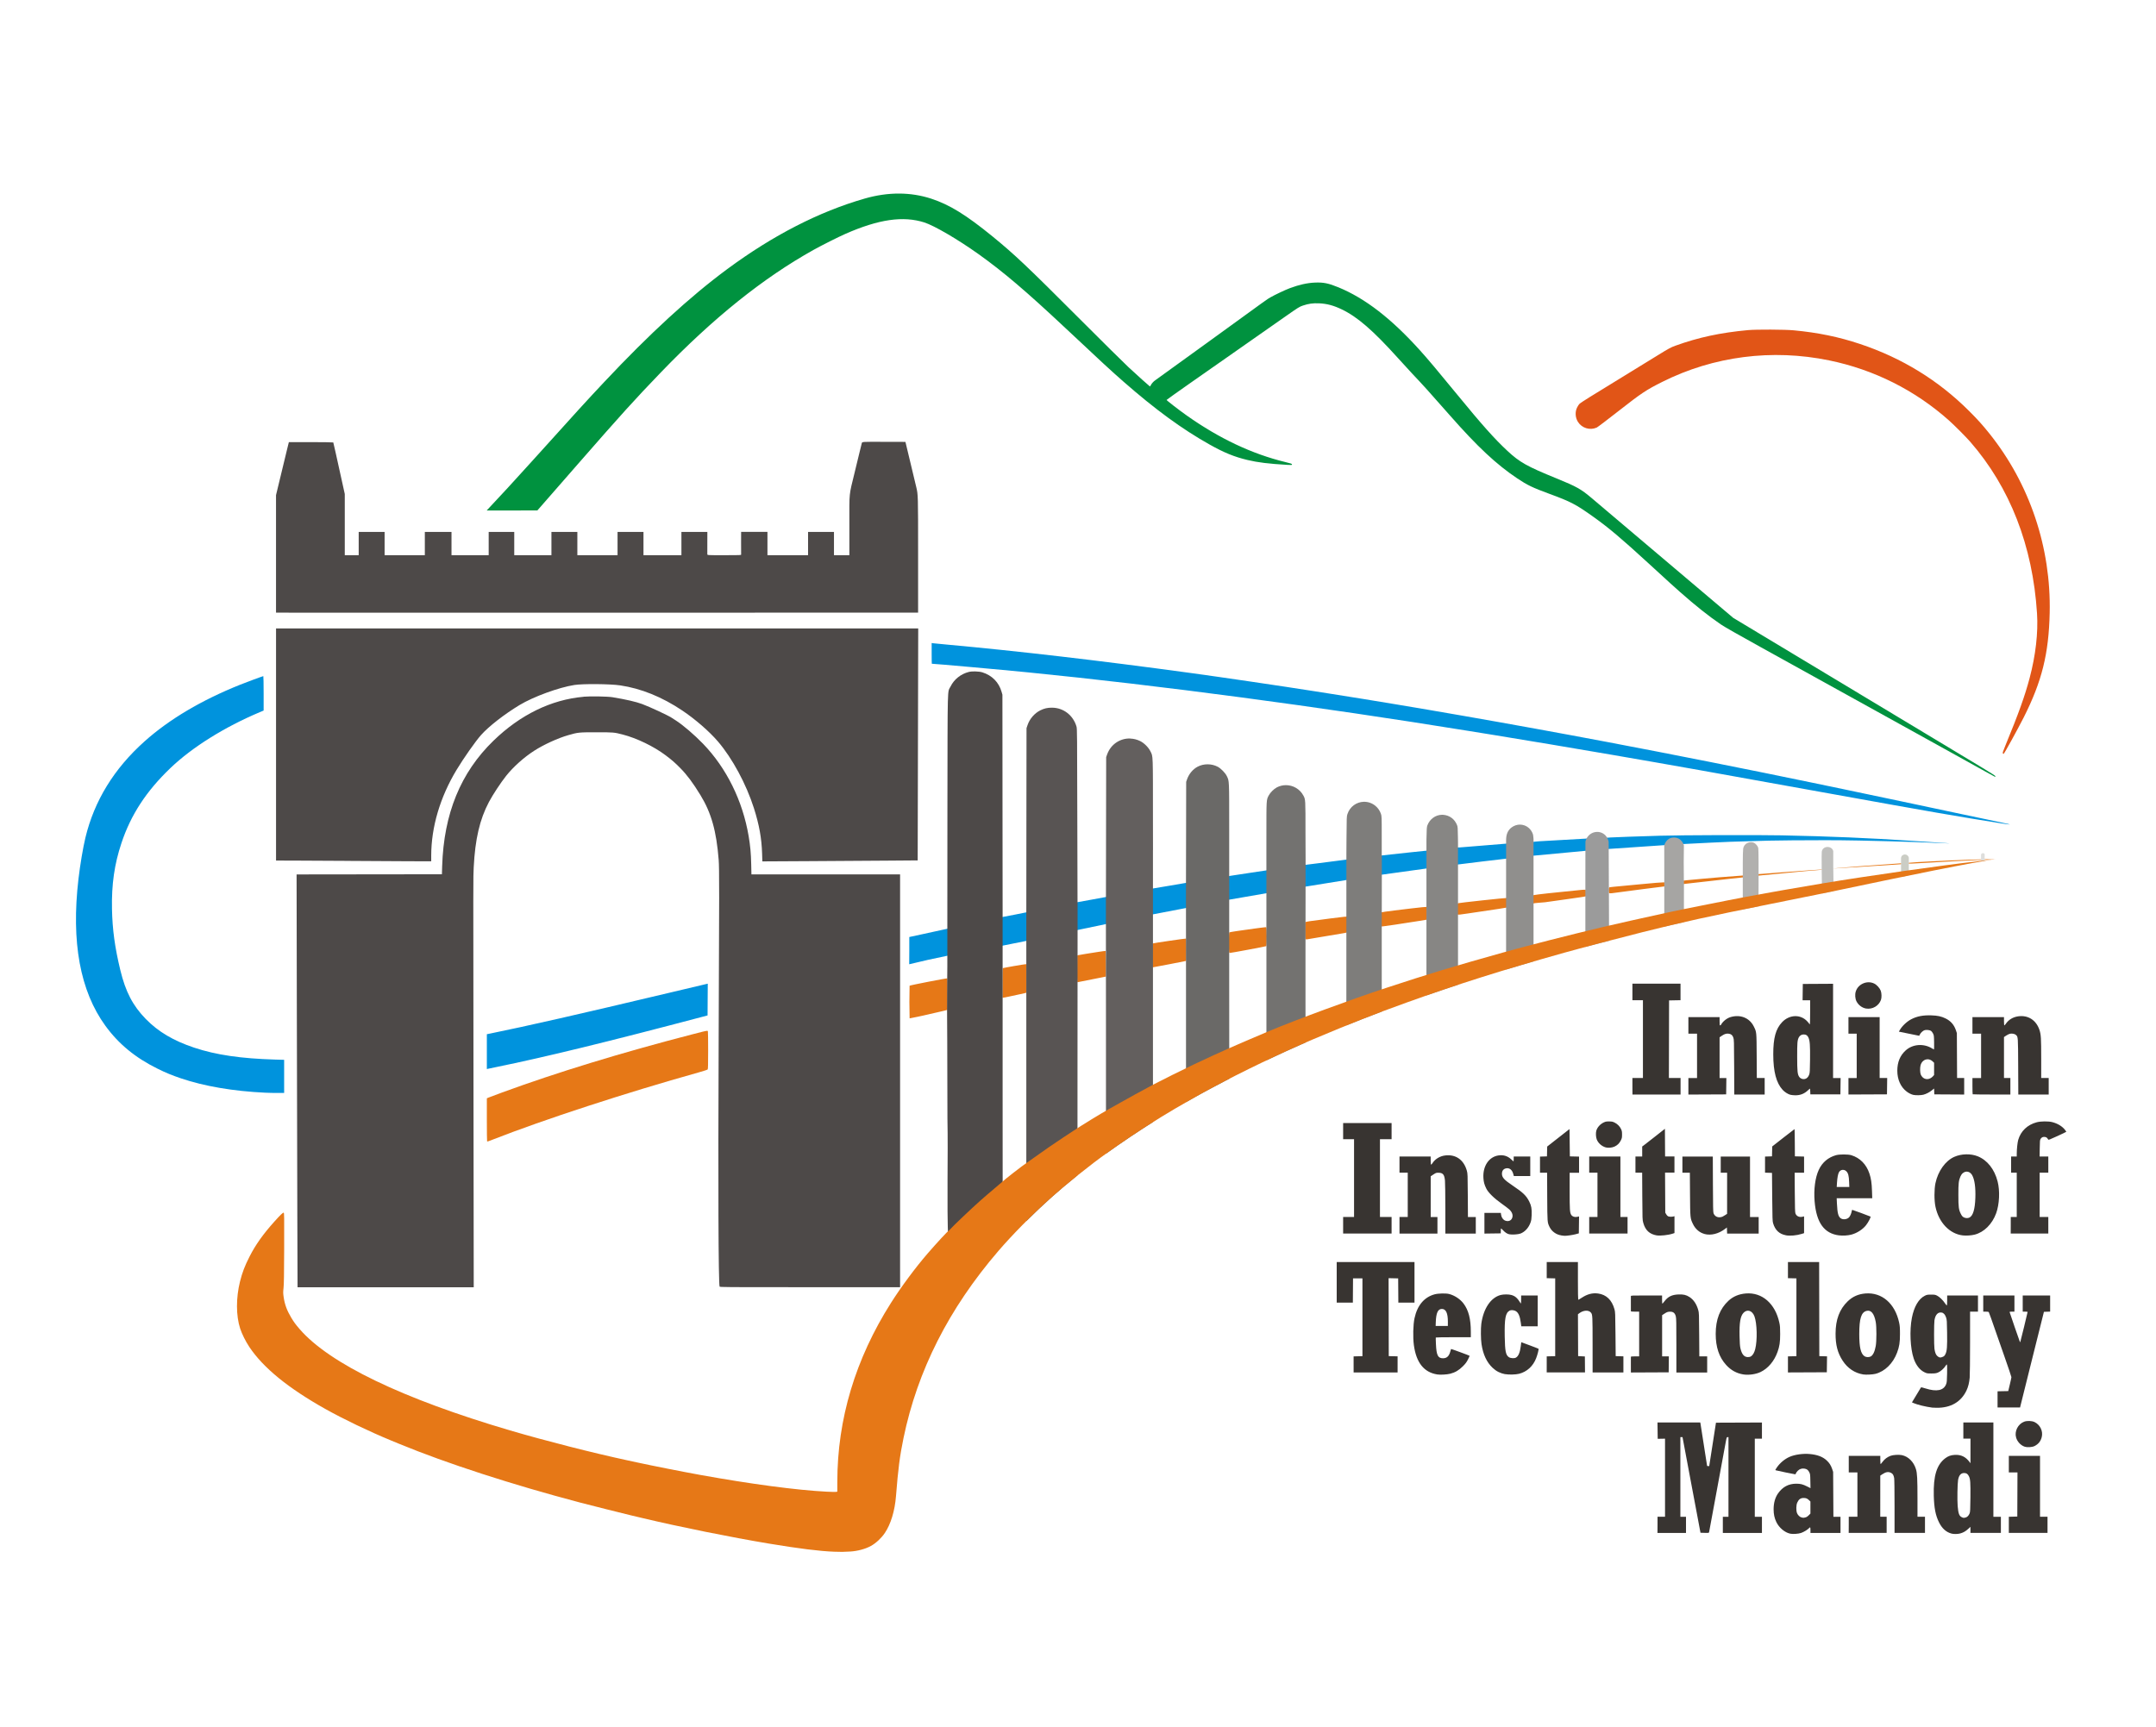 <svg xmlns="http://www.w3.org/2000/svg" xmlns:svg="http://www.w3.org/2000/svg" width="353.313" height="283.035" viewBox="0 0 97.147 77.843" version="1.1" id="svg1" xml:space="preserve"><defs id="defs1"/><g id="layer1" transform="translate(-56.202,-109.51)" style="display:inline"><path style="display:inline;fill:#383431;fill-opacity:1" d="m 136.874,178.648 c -0.245,-0.051 -0.501,-0.267 -0.625,-0.525 -0.085,-0.177 -0.122,-0.352 -0.122,-0.576 0,-0.282 0.068,-0.526 0.2,-0.714 0.206,-0.294 0.475,-0.437 0.821,-0.437 0.191,0 0.293,0.025 0.483,0.121 l 0.158,0.079 -0.006,-0.316 c -0.005,-0.297 -0.008,-0.321 -0.048,-0.4 -0.051,-0.1 -0.106,-0.144 -0.206,-0.162 -0.121,-0.022 -0.228,0.01 -0.313,0.095 -0.04,0.04 -0.078,0.093 -0.084,0.117 -0.006,0.024 -0.02,0.043 -0.03,0.043 -0.033,0 -0.847,-0.169 -0.879,-0.182 -0.027,-0.011 -0.021,-0.026 0.053,-0.131 0.145,-0.206 0.352,-0.378 0.572,-0.475 0.234,-0.103 0.606,-0.155 0.911,-0.127 0.338,0.032 0.574,0.12 0.753,0.282 0.125,0.113 0.197,0.224 0.254,0.392 l 0.044,0.131 0.006,1.012 0.006,1.012 h 0.16 0.16 v 0.364 0.364 h -0.677 -0.677 v -0.127 c 0,-0.07 -0.006,-0.127 -0.014,-0.127 -0.008,0 -0.032,0.019 -0.054,0.042 -0.065,0.07 -0.238,0.173 -0.356,0.213 -0.124,0.042 -0.368,0.058 -0.489,0.033 z m 0.744,-0.754 c 0.024,-0.013 0.072,-0.052 0.106,-0.087 l 0.062,-0.064 v -0.272 -0.272 l -0.064,-0.062 c -0.077,-0.075 -0.133,-0.098 -0.243,-0.098 -0.138,0 -0.221,0.061 -0.288,0.212 -0.05,0.112 -0.054,0.351 -0.009,0.469 0.034,0.088 0.123,0.177 0.194,0.193 0.025,0.006 0.054,0.013 0.063,0.016 0.027,0.01 0.131,-0.01 0.178,-0.035 z m 6.519,0.748 c -0.236,-0.064 -0.422,-0.233 -0.556,-0.505 -0.156,-0.315 -0.22,-0.645 -0.235,-1.201 -0.023,-0.895 0.131,-1.396 0.52,-1.689 0.129,-0.097 0.25,-0.14 0.423,-0.15 0.285,-0.017 0.495,0.085 0.673,0.326 l 0.037,0.051 5.4e-4,-0.555 5.3e-4,-0.555 h -0.161 -0.161 v -0.364 -0.364 h 0.677 0.677 v 2.125 2.125 h 0.169 0.169 v 0.364 0.364 h -0.686 -0.686 v -0.137 -0.137 l -0.103,0.095 c -0.116,0.107 -0.224,0.168 -0.366,0.205 -0.115,0.03 -0.289,0.031 -0.395,0.002 z m 0.644,-0.722 c 0.076,-0.021 0.142,-0.089 0.18,-0.187 0.026,-0.067 0.03,-0.156 0.036,-0.716 0.006,-0.684 -0.004,-0.829 -0.069,-0.959 -0.052,-0.105 -0.113,-0.145 -0.217,-0.144 -0.145,0.002 -0.233,0.104 -0.27,0.312 -0.029,0.162 -0.041,0.918 -0.019,1.177 0.03,0.35 0.07,0.453 0.197,0.509 0.062,0.028 0.085,0.029 0.162,0.007 z m -13.886,0.33 v -0.364 h 0.169 0.169 v -1.76 -1.76 l -0.165,0.003 -0.165,0.003 -0.005,-0.368 -0.005,-0.368 h 0.964 0.964 l 0.01,0.047 c 0.01,0.048 0.298,1.894 0.298,1.909 0,0.005 0.021,0.009 0.048,0.009 h 0.048 l 0.152,-0.978 0.152,-0.978 1.036,-0.004 1.036,-0.004 v 0.364 0.364 h -0.161 -0.161 v 1.761 1.761 h 0.161 0.161 v 0.364 0.364 h -0.881 -0.881 v -0.364 -0.364 h 0.127 0.127 v -1.795 -1.795 h -0.041 c -0.038,0 -0.043,0.011 -0.076,0.191 -0.019,0.105 -0.066,0.354 -0.103,0.555 -0.037,0.2 -0.197,1.069 -0.356,1.93 -0.159,0.861 -0.293,1.584 -0.297,1.605 -0.009,0.038 -0.013,0.038 -0.198,0.034 l -0.19,-0.005 -0.368,-1.956 c -0.202,-1.076 -0.385,-2.045 -0.405,-2.155 l -0.037,-0.199 h -0.049 -0.048 v 1.795 1.795 h 0.127 0.127 v 0.364 0.364 h -0.643 -0.643 z m 8.619,0 v -0.364 h 0.195 0.195 v -0.999 -0.999 h -0.195 -0.195 v -0.373 -0.373 h 0.711 0.711 v 0.188 c 0,0.106 0.007,0.185 0.015,0.182 0.008,-0.003 0.05,-0.053 0.093,-0.111 0.085,-0.115 0.206,-0.206 0.35,-0.261 0.116,-0.044 0.375,-0.061 0.51,-0.033 0.296,0.062 0.537,0.301 0.638,0.634 0.056,0.183 0.069,0.433 0.069,1.319 l 1.4e-4,0.826 h 0.169 0.169 v 0.364 0.364 h -0.686 -0.686 v -1.191 c 0,-0.714 -0.007,-1.227 -0.017,-1.28 -0.026,-0.139 -0.062,-0.198 -0.143,-0.237 -0.125,-0.061 -0.236,-0.041 -0.403,0.072 l -0.08,0.054 -4.4e-4,0.927 -4.4e-4,0.927 h 0.144 0.144 v 0.364 0.364 h -0.855 -0.855 z m 7.214,5.5e-4 v -0.364 l 0.191,-0.005 0.191,-0.005 0.004,-0.995 0.004,-0.995 h -0.195 -0.195 v -0.373 -0.373 h 0.703 0.703 v 1.372 1.372 h 0.169 0.169 v 0.364 0.364 h -0.872 -0.872 z m 0.709,-3.525 c -0.174,-0.06 -0.328,-0.225 -0.381,-0.41 -0.082,-0.282 0.084,-0.61 0.362,-0.715 0.133,-0.05 0.347,-0.042 0.47,0.017 0.253,0.122 0.391,0.412 0.323,0.678 -0.048,0.187 -0.148,0.312 -0.321,0.401 -0.11,0.057 -0.331,0.07 -0.453,0.028 z m -4.172,-1.762 c -0.271,-0.033 -0.664,-0.129 -0.833,-0.203 l -0.07,-0.031 0.194,-0.322 c 0.107,-0.177 0.201,-0.332 0.208,-0.345 0.011,-0.019 0.048,-0.013 0.206,0.038 0.505,0.161 0.821,0.096 0.932,-0.191 0.032,-0.083 0.037,-0.138 0.044,-0.48 0.005,-0.245 0.002,-0.393 -0.009,-0.403 -0.011,-0.011 -0.032,0.008 -0.061,0.058 -0.066,0.112 -0.231,0.257 -0.345,0.302 -0.082,0.032 -0.131,0.039 -0.293,0.04 -0.185,7.3e-4 -0.2,-0.002 -0.311,-0.054 -0.213,-0.101 -0.386,-0.323 -0.487,-0.623 -0.155,-0.463 -0.191,-1.261 -0.082,-1.828 0.098,-0.506 0.305,-0.861 0.584,-0.999 0.093,-0.046 0.117,-0.05 0.279,-0.051 0.16,-5.2e-4 0.187,0.004 0.271,0.045 0.111,0.055 0.264,0.202 0.36,0.347 0.038,0.058 0.076,0.101 0.083,0.096 0.008,-0.005 0.014,-0.107 0.014,-0.228 v -0.219 h 0.694 0.694 v 0.364 0.364 h -0.178 -0.178 l -1.4e-4,1.393 c -8e-5,0.766 -0.008,1.477 -0.017,1.58 -0.02,0.231 -0.067,0.418 -0.145,0.582 -0.245,0.516 -0.712,0.786 -1.345,0.778 -0.088,-0.001 -0.184,-0.005 -0.212,-0.008 z m 0.493,-2.29 c 0.056,-0.025 0.079,-0.051 0.115,-0.124 0.068,-0.14 0.082,-0.327 0.073,-0.97 -0.007,-0.513 -0.011,-0.568 -0.044,-0.672 -0.042,-0.131 -0.111,-0.21 -0.197,-0.226 -0.17,-0.032 -0.289,0.094 -0.329,0.348 -0.023,0.143 -0.023,1.144 -4e-5,1.287 0.026,0.167 0.062,0.26 0.122,0.317 0.087,0.082 0.147,0.091 0.26,0.04 z m 2.462,1.921 v -0.364 l 0.241,-0.005 0.241,-0.005 0.071,-0.296 c 0.039,-0.163 0.072,-0.312 0.072,-0.331 6.7e-4,-0.019 -0.141,-0.438 -0.314,-0.931 -0.173,-0.493 -0.348,-0.992 -0.388,-1.109 -0.161,-0.468 -0.297,-0.85 -0.314,-0.881 -0.015,-0.028 -0.036,-0.033 -0.136,-0.033 h -0.118 v -0.364 -0.364 h 0.703 0.703 v 0.364 0.364 h -0.11 c -0.06,0 -0.11,0.006 -0.11,0.013 -1.9e-4,0.015 0.459,1.348 0.468,1.357 0.003,0.004 0.01,0.003 0.015,-0.001 0.008,-0.008 0.33,-1.328 0.33,-1.355 0,-0.008 -0.05,-0.014 -0.11,-0.014 h -0.11 v -0.364 -0.364 h 0.618 0.618 v 0.363 0.363 l -0.14,0.005 -0.14,0.005 -0.527,2.108 c -0.29,1.16 -0.532,2.129 -0.537,2.155 l -0.01,0.047 h -0.508 -0.508 z m -25.259,-1.125 c -0.594,-0.095 -0.942,-0.533 -1.048,-1.322 -0.047,-0.35 -0.034,-0.922 0.029,-1.211 0.125,-0.58 0.437,-0.951 0.907,-1.078 0.162,-0.044 0.504,-0.052 0.649,-0.016 0.246,0.062 0.501,0.229 0.652,0.429 0.228,0.301 0.33,0.696 0.33,1.275 v 0.246 h -0.786 c -0.433,0 -0.789,0.006 -0.793,0.013 -0.004,0.007 -7.1e-4,0.142 0.007,0.301 0.023,0.503 0.089,0.635 0.32,0.635 0.171,1.2e-4 0.274,-0.098 0.329,-0.312 0.014,-0.055 0.029,-0.103 0.033,-0.107 0.007,-0.007 0.819,0.291 0.835,0.307 0.004,0.004 -0.029,0.079 -0.073,0.166 -0.066,0.128 -0.11,0.187 -0.234,0.311 -0.175,0.175 -0.343,0.274 -0.563,0.331 -0.147,0.038 -0.453,0.056 -0.592,0.033 z m 0.485,-2.384 c -5e-4,-0.381 -0.089,-0.568 -0.271,-0.568 -0.18,0 -0.261,0.181 -0.275,0.61 l -0.005,0.157 0.275,-1e-5 0.275,-1e-5 z m 2.586,2.375 c -0.226,-0.043 -0.401,-0.131 -0.566,-0.285 -0.268,-0.25 -0.435,-0.605 -0.504,-1.072 -0.033,-0.218 -0.037,-0.711 -0.009,-0.918 0.095,-0.687 0.427,-1.181 0.872,-1.297 0.13,-0.034 0.366,-0.034 0.484,2.7e-4 0.175,0.051 0.263,0.129 0.417,0.373 0.016,0.026 0.02,-0.004 0.021,-0.159 l 0.001,-0.191 h 0.373 0.373 v 0.694 0.694 h -0.37 -0.37 l -0.021,-0.159 c -0.04,-0.308 -0.115,-0.471 -0.243,-0.534 -0.081,-0.039 -0.197,-0.047 -0.255,-0.017 -0.193,0.099 -0.241,0.35 -0.227,1.172 0.012,0.661 0.045,0.829 0.184,0.928 0.072,0.051 0.239,0.064 0.315,0.025 0.116,-0.06 0.188,-0.228 0.226,-0.53 l 0.021,-0.168 0.382,0.142 c 0.21,0.078 0.388,0.147 0.395,0.154 0.018,0.016 -0.044,0.265 -0.106,0.423 -0.14,0.363 -0.413,0.613 -0.77,0.705 -0.149,0.038 -0.463,0.046 -0.624,0.016 z m 10.721,0.008 c -0.299,-0.05 -0.55,-0.189 -0.762,-0.422 -0.321,-0.351 -0.475,-0.809 -0.474,-1.405 0.001,-0.649 0.189,-1.135 0.577,-1.494 0.209,-0.193 0.471,-0.303 0.784,-0.328 0.732,-0.058 1.322,0.457 1.507,1.316 0.032,0.147 0.037,0.227 0.037,0.513 0,0.37 -0.027,0.552 -0.119,0.808 -0.148,0.414 -0.425,0.741 -0.761,0.903 -0.218,0.105 -0.545,0.15 -0.789,0.109 z m 0.36,-0.817 c 0.079,-0.053 0.145,-0.167 0.184,-0.32 0.102,-0.4 0.084,-1.163 -0.034,-1.481 -0.098,-0.261 -0.325,-0.334 -0.492,-0.159 -0.142,0.149 -0.192,0.44 -0.179,1.049 0.006,0.299 0.017,0.45 0.037,0.542 0.062,0.279 0.169,0.406 0.339,0.406 0.064,0 0.104,-0.011 0.145,-0.038 z m 5.053,0.819 c -0.383,-0.061 -0.707,-0.279 -0.931,-0.626 -0.224,-0.346 -0.317,-0.703 -0.316,-1.213 0.001,-0.634 0.178,-1.103 0.55,-1.46 0.223,-0.214 0.482,-0.327 0.801,-0.352 0.74,-0.057 1.33,0.454 1.514,1.313 0.032,0.15 0.038,0.229 0.038,0.516 0,0.382 -0.029,0.568 -0.131,0.84 -0.183,0.487 -0.55,0.846 -0.975,0.955 -0.126,0.032 -0.427,0.047 -0.552,0.027 z m 0.331,-0.806 c 0.107,-0.055 0.185,-0.214 0.232,-0.471 0.041,-0.221 0.041,-0.872 3.1e-4,-1.09 -0.071,-0.384 -0.213,-0.552 -0.418,-0.497 -0.236,0.064 -0.324,0.346 -0.324,1.042 1.6e-4,0.604 0.067,0.888 0.237,1.002 0.068,0.046 0.197,0.052 0.272,0.013 z m -23.3,0.356 v -0.364 l 0.199,-0.005 0.199,-0.005 v -1.753 -1.753 h -0.212 -0.212 l -0.004,0.546 -0.004,0.546 h -0.364 -0.364 v -0.914 -0.914 h 1.753 1.753 v 0.914 0.914 h -0.364 -0.364 l -0.004,-0.546 -0.004,-0.546 -0.216,-0.005 -0.216,-0.005 0.004,1.757 0.004,1.757 0.199,0.005 0.199,0.005 v 0.364 0.364 h -0.991 -0.991 z m 8.704,2e-5 v -0.364 l 0.191,-0.005 0.191,-0.005 v -1.753 -1.753 l -0.191,-0.005 -0.191,-0.005 v -0.364 -0.364 h 0.703 0.703 v 0.846 c 0,0.465 0.006,0.849 0.013,0.854 0.007,0.004 0.074,-0.032 0.148,-0.082 0.26,-0.172 0.491,-0.233 0.747,-0.199 0.371,0.05 0.622,0.291 0.739,0.709 0.035,0.128 0.037,0.172 0.046,1.123 l 0.009,0.991 0.174,0.005 0.174,0.005 v 0.363 0.363 h -0.694 -0.694 l -6.1e-4,-1.251 c -6.4e-4,-1.303 -0.003,-1.355 -0.072,-1.443 -0.102,-0.13 -0.341,-0.118 -0.532,0.028 l -0.056,0.043 0.004,0.943 0.004,0.943 0.152,0.008 0.152,0.008 0.003,0.36 0.003,0.36 h -0.863 -0.863 z m 3.793,0.321 c -2.3e-4,-0.023 -4.2e-4,-0.18 -4.2e-4,-0.347 0,-0.168 1.9e-4,-0.312 4.2e-4,-0.322 2.5e-4,-0.01 0.074,-0.017 0.187,-0.017 h 0.186 v -1.008 -1.008 h -0.186 c -0.102,0 -0.186,-0.006 -0.187,-0.013 -6.6e-4,-0.032 -0.001,-0.659 -4.4e-4,-0.686 6.7e-4,-0.028 0.046,-0.03 0.703,-0.03 h 0.703 v 0.188 c 0,0.103 0.007,0.185 0.015,0.182 0.008,-0.003 0.052,-0.055 0.098,-0.114 0.156,-0.204 0.33,-0.289 0.621,-0.302 0.222,-0.01 0.354,0.02 0.499,0.114 0.189,0.122 0.321,0.318 0.397,0.588 0.036,0.128 0.037,0.166 0.043,1.111 l 0.006,0.978 h 0.177 0.177 v 0.364 0.364 h -0.694 -0.694 v -1.216 c 0,-1.043 -0.004,-1.23 -0.026,-1.316 -0.042,-0.163 -0.129,-0.222 -0.303,-0.208 -0.068,0.006 -0.113,0.024 -0.201,0.082 l -0.113,0.074 v 0.928 0.928 h 0.152 0.152 l -0.004,0.36 -0.004,0.36 -0.851,0.004 -0.851,0.004 z m 7.079,-0.321 v -0.364 l 0.191,-0.005 0.191,-0.005 v -1.753 -1.753 l -0.191,-0.005 -0.191,-0.005 v -0.364 -0.364 h 0.703 0.703 l 0.004,2.121 0.004,2.121 0.174,0.005 0.174,0.005 -0.005,0.359 -0.005,0.359 -0.876,0.004 -0.876,0.004 z m -10.219,-5.819 c -0.224,-0.032 -0.428,-0.179 -0.524,-0.377 -0.102,-0.211 -0.101,-0.193 -0.107,-1.369 l -0.005,-1.079 h -0.16 -0.16 v -0.363 -0.363 l 0.157,-0.005 0.157,-0.005 0.005,-0.222 0.005,-0.222 0.503,-0.394 0.503,-0.394 0.008,0.616 0.008,0.616 0.207,0.005 0.207,0.005 v 0.364 0.364 h -0.212 -0.212 v 0.816 c 0,0.86 0.009,0.988 0.074,1.085 0.052,0.077 0.151,0.11 0.264,0.087 l 0.086,-0.018 -0.005,0.381 -0.005,0.381 -0.142,0.039 c -0.138,0.037 -0.409,0.076 -0.505,0.072 -0.026,-0.001 -0.093,-0.009 -0.149,-0.017 z m 4.306,0.002 c -0.33,-0.059 -0.515,-0.233 -0.609,-0.571 -0.036,-0.128 -0.037,-0.165 -0.043,-1.195 l -0.006,-1.063 h -0.151 -0.151 v -0.364 -0.364 h 0.152 0.152 v -0.226 -0.226 l 0.072,-0.052 c 0.04,-0.029 0.27,-0.208 0.512,-0.399 l 0.44,-0.347 0.004,0.624 0.004,0.624 h 0.211 0.211 v 0.364 0.364 h -0.212 -0.212 l 0.005,0.902 0.005,0.902 0.04,0.07 c 0.022,0.039 0.059,0.081 0.083,0.093 0.047,0.025 0.173,0.03 0.245,0.01 l 0.047,-0.013 v 0.38 0.38 l -0.081,0.027 c -0.198,0.066 -0.566,0.105 -0.719,0.078 z m 5.82,-0.007 c -0.299,-0.056 -0.483,-0.23 -0.577,-0.544 -0.027,-0.09 -0.031,-0.212 -0.04,-1.184 l -0.009,-1.084 -0.157,-0.005 -0.157,-0.005 v -0.363 -0.363 l 0.157,-0.005 0.157,-0.005 0.005,-0.223 0.005,-0.223 0.499,-0.391 c 0.275,-0.215 0.503,-0.391 0.507,-0.391 0.004,0 0.01,0.276 0.012,0.614 l 0.004,0.614 0.207,0.005 0.207,0.005 v 0.364 0.364 h -0.213 -0.212 l 0.006,0.885 c 0.005,0.701 0.011,0.898 0.029,0.949 0.046,0.126 0.169,0.185 0.316,0.152 l 0.074,-0.017 v 0.378 0.378 l -0.109,0.034 c -0.232,0.072 -0.527,0.098 -0.714,0.062 z m 2.4,0.006 c -0.674,-0.084 -1.025,-0.57 -1.105,-1.532 -0.045,-0.542 0.025,-1.073 0.187,-1.422 0.157,-0.338 0.424,-0.564 0.78,-0.663 0.156,-0.043 0.543,-0.043 0.685,7.9e-4 0.394,0.121 0.679,0.41 0.819,0.831 0.074,0.224 0.103,0.418 0.115,0.783 l 0.011,0.326 h -0.801 -0.801 l 0.011,0.239 c 0.021,0.443 0.061,0.594 0.178,0.671 0.103,0.068 0.284,0.044 0.369,-0.049 0.048,-0.052 0.102,-0.175 0.117,-0.265 0.006,-0.039 0.019,-0.071 0.029,-0.071 0.018,0 0.782,0.282 0.82,0.303 0.028,0.015 -0.097,0.257 -0.202,0.39 -0.152,0.193 -0.415,0.36 -0.668,0.425 -0.154,0.04 -0.38,0.053 -0.545,0.032 z m 0.45,-2.416 c -0.011,-0.27 -0.04,-0.384 -0.119,-0.468 -0.102,-0.108 -0.266,-0.091 -0.338,0.034 -0.043,0.074 -0.076,0.252 -0.09,0.476 l -0.012,0.191 h 0.284 0.284 z m 5.127,2.417 c -0.597,-0.067 -1.086,-0.58 -1.236,-1.296 -0.059,-0.282 -0.059,-0.777 -5.5e-4,-1.056 0.115,-0.546 0.448,-1.013 0.851,-1.191 0.318,-0.141 0.742,-0.151 1.054,-0.025 0.433,0.175 0.754,0.58 0.897,1.134 0.11,0.426 0.082,1.03 -0.066,1.437 -0.178,0.488 -0.547,0.855 -0.969,0.961 -0.152,0.038 -0.372,0.053 -0.53,0.036 z m 0.296,-0.805 c 0.161,-0.083 0.248,-0.37 0.266,-0.881 0.017,-0.475 -0.033,-0.834 -0.143,-1.028 -0.134,-0.237 -0.415,-0.208 -0.528,0.054 -0.081,0.188 -0.095,0.313 -0.094,0.838 7.8e-4,0.552 0.015,0.661 0.113,0.855 0.042,0.083 0.072,0.119 0.123,0.148 0.079,0.045 0.191,0.051 0.262,0.013 z m -20.742,0.753 c -0.094,-0.02 -0.184,-0.079 -0.29,-0.191 -0.091,-0.096 -0.087,-0.099 -0.09,0.065 l -0.002,0.085 -0.368,0.005 -0.368,0.005 v -0.466 -0.466 h 0.37 0.37 l 0.011,0.082 c 0.016,0.122 0.091,0.229 0.186,0.265 0.131,0.05 0.253,0.01 0.305,-0.099 0.061,-0.129 0.017,-0.275 -0.121,-0.404 -0.044,-0.041 -0.198,-0.158 -0.342,-0.26 -0.347,-0.245 -0.608,-0.502 -0.697,-0.686 -0.085,-0.174 -0.115,-0.287 -0.127,-0.466 -0.036,-0.539 0.246,-0.962 0.683,-1.024 0.225,-0.032 0.42,0.031 0.578,0.186 0.047,0.046 0.09,0.084 0.095,0.084 0.005,0 0.009,-0.05 0.009,-0.11 v -0.11 h 0.373 0.373 v 0.44 0.44 h -0.37 -0.37 l -0.028,-0.1 c -0.048,-0.173 -0.158,-0.267 -0.296,-0.251 -0.137,0.015 -0.214,0.107 -0.212,0.253 0.002,0.163 0.102,0.272 0.479,0.525 0.477,0.321 0.617,0.456 0.753,0.726 0.093,0.185 0.117,0.322 0.107,0.606 -0.006,0.172 -0.016,0.237 -0.05,0.334 -0.085,0.238 -0.253,0.423 -0.454,0.5 -0.106,0.04 -0.383,0.058 -0.507,0.032 z m 8.804,-0.013 c -0.226,-0.059 -0.415,-0.221 -0.525,-0.452 -0.123,-0.258 -0.123,-0.257 -0.131,-1.342 l -0.007,-0.969 h -0.168 -0.168 v -0.364 -0.364 h 0.685 0.685 l 0.005,1.249 c 0.004,1.011 0.009,1.26 0.028,1.308 0.052,0.133 0.171,0.2 0.313,0.177 0.081,-0.013 0.108,-0.026 0.218,-0.099 l 0.08,-0.053 4.4e-4,-0.927 4.3e-4,-0.927 h -0.144 -0.144 v -0.364 -0.364 h 0.66 0.66 v 1.363 1.363 h 0.195 0.195 v 0.373 0.373 h -0.711 -0.711 l -0.005,-0.137 -0.005,-0.137 -0.08,0.061 c -0.291,0.223 -0.636,0.309 -0.927,0.233 z m -16.29,-0.393 v -0.373 h 0.246 0.246 v -1.753 -1.753 h -0.246 -0.246 v -0.364 -0.364 h 1.092 1.092 v 0.364 0.364 h -0.262 -0.262 v 1.753 1.753 h 0.262 0.262 v 0.373 0.373 h -1.092 -1.092 z m 2.54,0 v -0.373 h 0.186 0.186 v -0.999 -0.999 h -0.186 -0.186 v -0.364 -0.364 h 0.703 0.703 v 0.177 c 0,0.097 0.007,0.181 0.016,0.187 0.009,0.006 0.036,-0.022 0.061,-0.06 0.121,-0.191 0.336,-0.323 0.575,-0.352 0.48,-0.059 0.84,0.195 0.978,0.688 0.036,0.128 0.037,0.165 0.043,1.11 l 0.006,0.978 h 0.177 0.177 v 0.373 0.373 h -0.686 -0.686 l -4.3e-4,-1.113 c -2.4e-4,-0.612 -0.008,-1.188 -0.017,-1.278 -0.027,-0.274 -0.093,-0.352 -0.301,-0.352 -0.093,0 -0.112,0.007 -0.222,0.08 l -0.12,0.08 v 0.919 0.919 h 0.152 0.152 v 0.373 0.373 h -0.855 -0.855 z m 8.551,0 v -0.373 h 0.186 0.186 v -0.999 -0.999 h -0.186 -0.186 v -0.364 -0.364 h 0.703 0.703 v 1.363 1.363 h 0.161 0.161 v 0.373 0.373 h -0.864 -0.864 z m 18.999,0 v -0.373 h 0.135 0.135 v -0.999 -0.999 h -0.127 -0.127 v -0.364 -0.364 h 0.127 0.127 l 2.7e-4,-0.123 c 4.6e-4,-0.209 0.032,-0.507 0.065,-0.623 0.116,-0.401 0.414,-0.686 0.835,-0.798 0.185,-0.049 0.522,-0.052 0.7,-0.007 0.24,0.062 0.445,0.185 0.571,0.344 0.035,0.044 0.064,0.085 0.064,0.09 1e-4,0.006 -0.18,0.093 -0.401,0.194 -0.371,0.17 -0.402,0.182 -0.419,0.153 -0.043,-0.072 -0.072,-0.097 -0.13,-0.11 -0.088,-0.02 -0.168,0.012 -0.209,0.083 -0.032,0.054 -0.035,0.093 -0.04,0.428 l -0.006,0.368 h 0.196 0.196 v 0.364 0.364 h -0.195 -0.195 v 0.999 0.999 h 0.195 0.195 v 0.373 0.373 h -0.847 -0.847 z m -18.255,-3.51 c -0.183,-0.052 -0.342,-0.195 -0.406,-0.364 -0.039,-0.103 -0.047,-0.291 -0.018,-0.39 0.045,-0.153 0.176,-0.297 0.338,-0.373 0.08,-0.037 0.118,-0.044 0.239,-0.043 0.122,7.6e-4 0.159,0.008 0.244,0.049 0.127,0.061 0.237,0.17 0.294,0.293 0.038,0.082 0.045,0.119 0.045,0.249 0,0.139 -0.005,0.163 -0.056,0.266 -0.064,0.13 -0.155,0.218 -0.287,0.278 -0.11,0.05 -0.287,0.066 -0.395,0.035 z m 8.308,-2.376 c -0.111,-0.034 -0.244,-0.121 -0.334,-0.218 -0.286,-0.309 -0.422,-0.822 -0.423,-1.601 -0.001,-0.736 0.112,-1.149 0.398,-1.45 0.331,-0.348 0.832,-0.364 1.135,-0.037 0.052,0.056 0.095,0.109 0.095,0.118 0,0.009 0.008,0.016 0.017,0.016 0.011,0 0.017,-0.192 0.017,-0.542 v -0.542 h -0.17 -0.17 l 0.005,-0.368 0.005,-0.368 0.682,-0.004 0.682,-0.004 v 2.125 2.125 h 0.17 0.17 l -0.005,0.368 -0.005,0.368 h -0.677 -0.677 l -0.005,-0.131 c -0.003,-0.072 -0.009,-0.131 -0.013,-0.131 -0.005,0 -0.037,0.028 -0.071,0.061 -0.172,0.168 -0.355,0.243 -0.588,0.242 -0.086,-4.6e-4 -0.189,-0.012 -0.236,-0.026 z m 0.715,-0.724 c 0.069,-0.036 0.115,-0.094 0.149,-0.188 0.027,-0.074 0.031,-0.158 0.037,-0.669 0.007,-0.65 -0.008,-0.854 -0.072,-0.994 -0.047,-0.102 -0.107,-0.141 -0.218,-0.141 -0.093,0 -0.178,0.053 -0.219,0.137 -0.063,0.128 -0.072,0.241 -0.071,0.87 5.8e-4,0.659 0.015,0.797 0.094,0.908 0.065,0.091 0.203,0.126 0.3,0.075 z m 4.846,0.734 c -0.1,-0.024 -0.207,-0.076 -0.304,-0.15 -0.27,-0.203 -0.423,-0.544 -0.423,-0.94 0,-0.386 0.124,-0.688 0.378,-0.917 0.319,-0.289 0.819,-0.323 1.199,-0.083 0.036,0.023 0.07,0.041 0.076,0.041 0.006,0 0.008,-0.143 0.005,-0.318 -0.005,-0.299 -0.008,-0.322 -0.048,-0.401 -0.023,-0.046 -0.063,-0.099 -0.088,-0.117 -0.051,-0.037 -0.184,-0.055 -0.276,-0.038 -0.073,0.014 -0.184,0.109 -0.228,0.196 l -0.031,0.061 -0.458,-0.093 -0.458,-0.093 0.036,-0.064 c 0.105,-0.186 0.319,-0.39 0.521,-0.495 0.258,-0.135 0.536,-0.188 0.911,-0.175 0.285,0.01 0.446,0.045 0.639,0.14 0.231,0.114 0.379,0.283 0.462,0.528 l 0.044,0.131 0.005,1.012 0.005,1.012 h 0.16 0.16 v 0.373 0.373 l -0.673,-0.004 -0.673,-0.004 -0.005,-0.132 -0.005,-0.132 -0.096,0.078 c -0.115,0.094 -0.258,0.168 -0.389,0.202 -0.103,0.027 -0.347,0.031 -0.446,0.008 z m 0.756,-0.746 c 0.04,-0.019 0.096,-0.061 0.124,-0.094 l 0.051,-0.059 v -0.275 -0.275 l -0.055,-0.053 c -0.199,-0.193 -0.478,-0.11 -0.555,0.165 -0.03,0.109 -0.026,0.333 0.008,0.415 0.077,0.185 0.256,0.259 0.427,0.176 z m -13.422,0.357 v -0.373 h 0.237 0.237 v -1.753 -1.753 h -0.237 -0.237 v -0.373 -0.373 h 1.084 1.084 v 0.372 0.372 l -0.258,0.005 -0.258,0.005 -0.004,1.748 -0.004,1.748 h 0.263 0.263 v 0.373 0.373 h -1.084 -1.084 z m 2.523,1.6e-4 v -0.373 h 0.195 0.195 v -0.999 -0.999 h -0.195 -0.195 v -0.373 -0.373 h 0.703 0.703 v 0.186 c 0,0.152 0.005,0.186 0.025,0.186 0.014,0 0.034,-0.017 0.045,-0.038 0.074,-0.139 0.254,-0.284 0.413,-0.333 0.448,-0.138 0.868,0.029 1.061,0.423 0.125,0.255 0.121,0.217 0.128,1.325 l 0.006,0.995 h 0.177 0.177 v 0.373 0.373 h -0.685 -0.685 l -0.005,-1.24 c -0.005,-1.19 -0.007,-1.244 -0.039,-1.332 -0.038,-0.105 -0.092,-0.152 -0.193,-0.17 -0.106,-0.019 -0.197,0.005 -0.316,0.086 l -0.109,0.074 v 0.919 0.919 h 0.153 0.153 l -0.005,0.368 -0.005,0.368 -0.851,0.004 -0.851,0.004 z m 7.214,0 v -0.373 h 0.186 0.186 v -0.999 -0.999 h -0.186 -0.186 v -0.373 -0.373 h 0.703 0.703 v 1.372 1.372 h 0.17 0.17 l -0.005,0.368 -0.005,0.368 -0.868,0.004 -0.868,0.004 z m 5.599,0.361 c -0.006,-0.006 -0.011,-0.174 -0.011,-0.373 v -0.361 h 0.195 0.195 v -0.999 -0.999 h -0.195 -0.195 v -0.373 -0.373 h 0.711 0.711 v 0.186 c 0,0.107 0.007,0.186 0.016,0.186 0.009,0 0.038,-0.033 0.066,-0.072 0.128,-0.186 0.322,-0.303 0.558,-0.337 0.445,-0.063 0.811,0.171 0.958,0.612 0.069,0.207 0.079,0.371 0.079,1.299 l 5e-5,0.868 h 0.169 0.169 v 0.373 0.373 h -0.685 -0.685 l -0.005,-1.257 c -0.006,-1.357 -0.005,-1.338 -0.097,-1.426 -0.053,-0.051 -0.167,-0.075 -0.267,-0.058 -0.039,0.007 -0.117,0.044 -0.174,0.082 l -0.102,0.069 v 0.922 0.922 h 0.144 0.144 v 0.373 0.373 h -0.844 c -0.464,0 -0.849,-0.005 -0.855,-0.011 z m -4.808,-3.867 c -0.177,-0.03 -0.343,-0.155 -0.429,-0.324 -0.06,-0.117 -0.075,-0.305 -0.034,-0.439 0.102,-0.341 0.512,-0.52 0.834,-0.362 0.116,0.057 0.248,0.202 0.293,0.322 0.042,0.113 0.047,0.308 0.01,0.412 -0.096,0.272 -0.386,0.44 -0.674,0.391 z" id="path123"/><path id="path122" style="display:inline;fill:#4d4948;fill-opacity:1" d="m 96.024,129.428 c -0.976,-0.004 -0.976,-0.005 -0.993,0.059 -0.009,0.035 -0.062,0.25 -0.118,0.479 -0.055,0.228 -0.144,0.594 -0.197,0.813 -0.272,1.122 -0.245,0.853 -0.245,2.39 v 1.369 h -0.347 -0.347 v -0.525 -0.525 h -0.584 -0.584 v 0.525 0.525 H 91.694 90.779 v -0.525 -0.525 h -0.593 -0.593 l -0.002,0.496 c -0.001,0.272 -1.5e-4,0.508 0.002,0.525 0.003,0.028 -0.044,0.03 -0.76,0.03 -0.763,0 -0.763,9e-5 -0.764,-0.046 -2.7e-4,-0.026 -1.5e-5,-0.262 5.17e-4,-0.525 l 10e-4,-0.479 h -0.584 -0.585 v 0.525 0.525 h -0.855 -0.855 v -0.525 -0.525 H 84.607 84.023 v 0.525 0.525 h -0.906 -0.906 v -0.525 -0.525 H 81.627 81.043 v 0.525 0.525 h -0.838 -0.838 v -0.525 -0.525 h -0.576 -0.576 v 0.525 0.525 h -0.838 -0.838 v -0.525 -0.525 h -0.601 -0.601 v 0.525 0.525 H 74.431 73.524 v -0.525 -0.525 h -0.584 -0.584 v 0.525 0.525 H 72.043 71.729 v -1.379 -1.38 l -0.162,-0.733 c -0.089,-0.403 -0.204,-0.923 -0.255,-1.155 -0.051,-0.232 -0.096,-0.428 -0.101,-0.436 -0.005,-0.007 -0.458,-0.015 -1.006,-0.015 h -0.996 l -0.078,0.317 c -0.042,0.175 -0.173,0.713 -0.289,1.195 l -0.212,0.877 v 2.648 2.649 l 1.232,0.004 v -5.2e-4 c 0.678,0.002 6.642,0.003 13.254,5.2e-4 6.612,-0.002 12.57,-0.004 13.238,-0.004 l 1.215,-5.1e-4 v -2.657 c 0,-2.657 -2e-5,-2.657 -0.085,-3.01 -0.047,-0.194 -0.175,-0.73 -0.285,-1.191 l -0.201,-0.838 z M 68.631,137.839 v 5.233 5.232 l 0.851,0.002 c 0.468,0.001 1.575,0.007 2.46,0.013 v 0.001 c 0.885,0.007 2.075,0.013 2.646,0.015 l 1.037,0.003 v -0.258 c 8.69e-4,-1.285 0.4,-2.635 1.143,-3.865 0.321,-0.532 0.851,-1.286 1.103,-1.57 0.344,-0.387 1.054,-0.941 1.734,-1.351 0.621,-0.375 1.769,-0.796 2.473,-0.905 0.383,-0.06 1.614,-0.049 2.065,0.018 0.941,0.139 1.885,0.521 2.794,1.131 0.593,0.398 1.218,0.941 1.611,1.399 0.648,0.757 1.274,1.918 1.621,3.006 0.238,0.749 0.347,1.351 0.369,2.046 l 0.011,0.353 2.194,-0.012 c 1.207,-0.007 2.782,-0.017 3.501,-0.023 l 1.306,-0.01 0.012,-5.228 0.012,-5.229 H 83.102 Z m 13.861,3.082 c -1.459,0.129 -2.856,0.81 -4.062,1.981 -1.482,1.438 -2.238,3.289 -2.312,5.654 l -0.011,0.366 -3.275,0.004 -3.275,0.004 0.011,6.007 c 0.006,3.304 0.016,7.491 0.022,9.305 l 0.011,3.298 h 3.97 3.97 l -0.011,-8.759 c -0.013,-9.946 -0.013,-9.728 0.01,-10.173 0.064,-1.271 0.272,-2.161 0.685,-2.942 0.175,-0.33 0.53,-0.87 0.777,-1.181 0.322,-0.404 0.801,-0.834 1.263,-1.131 0.432,-0.278 1.068,-0.569 1.543,-0.705 0.432,-0.124 0.474,-0.128 1.259,-0.128 0.773,0 0.801,0.002 1.185,0.101 0.638,0.165 1.403,0.535 1.935,0.935 0.293,0.221 0.416,0.328 0.667,0.582 0.3,0.304 0.576,0.675 0.908,1.22 0.488,0.799 0.718,1.622 0.819,2.918 0.029,0.371 0.029,1.427 -10e-4,8.204 -0.028,6.45 -0.011,10.857 0.042,11.028 0.009,0.028 0.218,0.029 4.072,0.029 h 4.063 v -9.305 -9.305 H 93.407 90.057 l -0.01,-0.453 c -0.011,-0.506 -0.042,-0.837 -0.116,-1.274 -0.27,-1.593 -0.997,-3.066 -2.054,-4.161 -0.385,-0.399 -0.903,-0.844 -1.221,-1.047 -0.056,-0.036 -0.146,-0.094 -0.2,-0.129 -0.175,-0.113 -0.971,-0.483 -1.321,-0.614 -0.279,-0.104 -0.741,-0.21 -1.34,-0.309 -0.223,-0.036 -0.998,-0.05 -1.302,-0.023 z"/><path style="display:inline;fill:#e15517;fill-opacity:1" d="m 90.256,33.961 c -0.016,-0.019 0.008,-0.092 0.115,-0.351 0.598,-1.451 0.874,-2.222 1.091,-3.037 0.273,-1.027 0.391,-2.05 0.335,-2.921 -0.194,-3.05 -1.219,-5.681 -3.013,-7.739 -0.187,-0.215 -0.711,-0.74 -0.951,-0.955 -1.532,-1.367 -3.385,-2.297 -5.408,-2.712 -2.569,-0.528 -5.206,-0.188 -7.515,0.968 -0.729,0.365 -0.941,0.506 -1.974,1.315 -0.5,0.392 -0.942,0.727 -0.982,0.745 -0.305,0.137 -0.668,0.028 -0.847,-0.254 -0.122,-0.192 -0.138,-0.453 -0.039,-0.65 0.029,-0.059 0.075,-0.13 0.102,-0.159 0.026,-0.029 0.234,-0.167 0.461,-0.307 0.918,-0.565 2.068,-1.272 2.268,-1.394 0.116,-0.071 0.472,-0.29 0.791,-0.486 0.534,-0.329 0.598,-0.363 0.813,-0.441 1.032,-0.373 2.022,-0.586 3.265,-0.701 0.375,-0.035 1.661,-0.029 2.066,0.009 1.093,0.103 2.025,0.295 2.987,0.616 1.889,0.63 3.535,1.642 4.913,3.019 0.402,0.402 0.6,0.622 0.917,1.018 1.817,2.269 2.782,5.143 2.717,8.084 -0.041,1.843 -0.35,3.088 -1.172,4.716 -0.265,0.525 -0.881,1.643 -0.905,1.643 -0.007,0 -0.022,-0.011 -0.033,-0.024 z" id="path244" transform="translate(56.202,109.51)"/><path d="m 40.504,8.726 c -0.502,-9.881e-4 -1.02,0.074 -1.547,0.226 -2.054,0.59 -4.131,1.656 -6.191,3.178 -1.682,1.243 -3.51,2.922 -5.554,5.1 -0.822,0.876 -1.163,1.25 -3.218,3.53 -0.775,0.86 -1.569,1.723 -1.996,2.172 l -0.076,0.081 1.142,-0.001 1.143,-0.001 0.417,-0.477 c 0.229,-0.263 0.873,-0.999 1.43,-1.637 1.928,-2.208 2.547,-2.892 3.717,-4.107 2.365,-2.455 4.618,-4.263 6.891,-5.529 0.361,-0.201 1.111,-0.578 1.427,-0.717 1.502,-0.661 2.604,-0.821 3.558,-0.516 0.452,0.145 1.513,0.765 2.44,1.426 1.112,0.793 2.153,1.678 3.904,3.321 1.705,1.6 2.051,1.919 2.625,2.423 1.434,1.258 2.65,2.147 3.883,2.839 0.661,0.371 1.119,0.558 1.711,0.699 0.472,0.113 0.964,0.173 1.809,0.221 0.189,0.011 0.199,0.01 0.199,-0.021 0,-0.028 -0.04,-0.043 -0.3,-0.106 -1.501,-0.365 -2.977,-1.062 -4.441,-2.097 -0.368,-0.26 -0.916,-0.685 -0.91,-0.704 0.003,-0.01 0.477,-0.348 1.054,-0.752 0.577,-0.404 1.338,-0.937 1.692,-1.184 0.354,-0.248 0.944,-0.661 1.312,-0.919 0.368,-0.258 0.95,-0.665 1.293,-0.905 0.593,-0.415 0.632,-0.44 0.792,-0.494 0.251,-0.085 0.452,-0.113 0.727,-0.101 0.351,0.015 0.656,0.096 1.024,0.273 0.711,0.342 1.406,0.945 2.532,2.193 0.256,0.284 0.546,0.6 0.643,0.703 0.482,0.507 0.743,0.797 1.71,1.896 1.238,1.407 2.082,2.196 3.031,2.831 0.443,0.297 0.692,0.417 1.431,0.688 0.98,0.36 1.2,0.475 1.999,1.045 0.689,0.491 1.265,0.977 2.496,2.107 0.981,0.9 1.108,1.016 1.415,1.287 0.676,0.598 1.293,1.088 1.829,1.452 0.155,0.106 0.783,0.464 1.821,1.038 0.871,0.482 2.041,1.13 2.599,1.439 1.212,0.671 2.64,1.462 3.641,2.015 0.4,0.222 0.93,0.515 1.177,0.652 0.247,0.137 0.853,0.472 1.346,0.746 0.494,0.273 1.092,0.605 1.329,0.738 0.237,0.133 0.437,0.242 0.443,0.242 0,0 5.17e-4,0 5.17e-4,0 0,0 5.17e-4,0 5.17e-4,0 0.006,-0.001 0.015,-0.011 0.019,-0.023 0.007,-0.017 -0.165,-0.129 -0.595,-0.388 -0.332,-0.2 -0.848,-0.51 -1.146,-0.69 -0.298,-0.179 -1.456,-0.876 -2.573,-1.549 -1.792,-1.078 -3.773,-2.27 -6.638,-3.994 l -0.864,-0.52 -0.796,-0.673 C 76.871,26.811 75.515,25.662 74.295,24.63 73.075,23.597 71.919,22.618 71.725,22.454 c -0.484,-0.409 -0.681,-0.519 -1.579,-0.885 -1.342,-0.547 -1.666,-0.729 -2.22,-1.245 -0.586,-0.546 -1.143,-1.171 -2.268,-2.544 -0.896,-1.094 -1.305,-1.579 -1.671,-1.986 -1.292,-1.434 -2.47,-2.345 -3.673,-2.84 -0.452,-0.186 -0.676,-0.231 -1.061,-0.215 -0.349,0.015 -0.712,0.095 -1.129,0.251 -0.213,0.079 -0.679,0.3 -0.881,0.417 -0.161,0.093 0.008,-0.028 -2.837,2.037 -1.253,0.909 -2.305,1.67 -2.339,1.69 -0.077,0.047 -0.176,0.155 -0.213,0.233 -0.014,0.029 -0.03,0.052 -0.038,0.054 0,0 -5.17e-4,0 -5.17e-4,0 0,0 -5.17e-4,0 -5.17e-4,0 0,0 -5.17e-4,0 -5.17e-4,0 0,0 -5.16e-4,0 -5.16e-4,0 -0.019,-0.007 -0.561,-0.494 -0.954,-0.858 -0.196,-0.181 -1.205,-1.18 -2.244,-2.22 -2.32,-2.324 -2.909,-2.88 -3.895,-3.685 C 43.534,9.69 42.786,9.228 41.961,8.957 41.494,8.804 41.006,8.727 40.504,8.726 Z" style="display:inline;fill:#00923f;fill-opacity:1" id="path246" transform="translate(56.202,109.51)"/><path id="path248" style="display:inline;fill:#0093dd;fill-opacity:1" d="m 41.978,28.988 v 0.467 c 0,0.257 0.003,0.467 0.007,0.467 0.131,0 3.18,0.273 4.361,0.391 5.899,0.586 13.056,1.538 19.854,2.641 0.168,0.027 0.686,0.111 1.152,0.186 1.201,0.194 3.847,0.638 5.3,0.889 2.902,0.501 4.285,0.747 9.847,1.753 4.52,0.817 5.805,1.04 7.747,1.345 0.186,0.029 0.305,0.043 0.321,0.039 h 5.16e-4 5.17e-4 l 5.17e-4,-5.17e-4 h 5.17e-4 v -5.16e-4 -5.17e-4 h -5.17e-4 c -0.004,-0.003 -0.026,-0.01 -0.068,-0.02 -0.056,-0.013 -0.486,-0.103 -0.954,-0.202 -0.469,-0.098 -0.976,-0.205 -1.126,-0.237 -0.15,-0.032 -0.78,-0.166 -1.399,-0.297 -0.619,-0.131 -1.195,-0.253 -1.278,-0.271 -0.414,-0.089 -1.78,-0.376 -2.709,-0.569 -0.382,-0.079 -0.988,-0.205 -1.346,-0.28 -2.791,-0.581 -6.419,-1.301 -9.245,-1.836 -4.292,-0.812 -8.794,-1.598 -12.412,-2.166 -0.21,-0.033 -0.553,-0.087 -0.762,-0.12 -1.504,-0.237 -4.272,-0.645 -5.639,-0.831 -4.127,-0.563 -7.736,-0.983 -10.947,-1.276 -0.307,-0.028 -0.591,-0.055 -0.631,-0.061 z m -30.122,1.492 c -0.024,0 -0.77,0.276 -1.046,0.387 -1.745,0.7 -3.189,1.555 -4.304,2.551 -1.379,1.231 -2.269,2.681 -2.67,4.349 -0.108,0.45 -0.238,1.222 -0.312,1.858 -0.332,2.841 0.073,5.049 1.213,6.617 0.598,0.822 1.348,1.439 2.35,1.934 0.372,0.184 0.639,0.295 1.049,0.434 1.054,0.358 2.366,0.582 3.803,0.649 0.163,0.008 0.423,0.013 0.576,0.012 l 0.279,-0.002 V 48.523 47.777 l -0.398,-0.011 C 10.847,47.721 9.721,47.556 8.737,47.228 7.805,46.917 7.12,46.511 6.56,45.938 5.973,45.336 5.647,44.71 5.41,43.731 5.164,42.713 5.053,41.899 5.035,40.979 5.013,39.871 5.143,38.961 5.461,38.007 5.885,36.732 6.578,35.669 7.667,34.626 8.646,33.688 10.104,32.776 11.696,32.105 l 0.174,-0.073 v -0.776 c 0,-0.427 -0.007,-0.776 -0.014,-0.776 z m 68.451,7.178 c -1.114,-0.022 -4.53,-0.012 -5.504,0.017 -0.983,0.029 -2.106,0.068 -2.243,0.079 l -0.127,0.01 -0.945,0.038 c -0.058,0.002 -0.011,0.006 -0.291,0.018 -0.242,0.01 -0.636,0.033 -1.82,0.104 -0.088,0.005 -0.184,0.013 -0.213,0.018 l -0.053,0.008 -1.263,0.084 c -0.037,0.003 -1.463,0.116 -1.764,0.144 -0.154,0.014 -0.302,0.026 -0.329,0.026 h -0.049 l -1.422,0.144 -0.116,0.012 c -0.064,0.007 -0.341,0.035 -0.616,0.064 -0.275,0.029 -0.666,0.071 -0.87,0.094 -0.204,0.023 -0.381,0.042 -1.186,0.134 l -0.843,0.101 c -0.021,0.004 -0.202,0.028 -0.402,0.053 -0.2,0.024 -0.589,0.074 -0.863,0.111 -0.274,0.036 -0.512,0.064 -0.529,0.066 l -1.792,0.253 -0.055,0.009 c -0.03,0.005 -0.387,0.059 -0.792,0.119 -0.405,0.06 -0.758,0.114 -0.783,0.119 l -0.046,0.01 -1.957,0.309 -0.719,0.123 c -0.396,0.068 -0.729,0.122 -0.741,0.124 l -2.151,0.39 c -0.007,0.001 -0.295,0.053 -0.639,0.117 -0.345,0.064 -0.627,0.114 -0.629,0.114 l -2.309,0.458 -0.52,0.104 c -0.286,0.057 -0.531,0.102 -0.542,0.104 l -2.502,0.533 -0.254,0.055 c -0.14,0.03 -0.523,0.115 -0.851,0.186 l -0.607,0.131 v 0.604 l -0.004,0.624 c 0,0 0.587,-0.141 0.856,-0.201 0.294,-0.065 0.883,-0.187 0.883,-0.187 l 2.467,-0.45 1.066,-0.214 2.303,-0.489 1.296,-0.271 2.121,-0.439 1.493,-0.286 1.941,-0.375 1.678,-0.291 1.765,-0.298 1.853,-0.299 1.584,-0.239 2.016,-0.279 1.414,-0.18 c 0.722,-0.087 1.444,-0.183 2.166,-0.261 l 1.249,-0.137 2.324,-0.217 1.061,-0.086 L 74.996,38.1 75.865,38.049 c 0.483,-0.021 1.91,-0.107 2.961,-0.127 1.057,-0.044 2.933,-0.046 3.441,-0.046 1.874,-9e-5 4.454,0.099 4.454,0.099 0,0 1.112,0.05 1.123,0.046 0.023,-0.007 -0.763,-0.053 -1.677,-0.115 -1.889,-0.127 -3.754,-0.206 -5.859,-0.248 z m -48.42,6.687 -0.055,0.012 c -0.03,0.006 -0.791,0.187 -1.689,0.4 -4.026,0.957 -6.411,1.5 -8.065,1.836 l -0.148,0.03 v 0.785 0.786 l 0.041,-0.01 c 0.023,-0.006 0.192,-0.041 0.377,-0.079 2.218,-0.453 5.026,-1.138 9.318,-2.273 l 0.212,-0.056 0.004,-0.716 z" transform="translate(56.202,109.51)"/><path id="path95" style="display:inline;fill:#e67817;fill-opacity:1" d="m 89.924,38.729 c 0.009,-0.009 -0.63,0.008 -1.305,0.032 -0.53,0.019 -1.083,0.044 -1.362,0.059 -0.256,0.013 -0.618,0.033 -0.804,0.042 -0.534,0.035 -0.452,0.032 -0.452,0.06 1.3e-5,0.02 0.178,0.01 0.791,-0.026 0.158,-0.009 0.425,-0.025 0.593,-0.034 0.168,-0.009 0.482,-0.027 0.699,-0.04 0.217,-0.012 1.834,-0.086 1.841,-0.093 z m -4.239,0.188 c -0.449,0.03 -0.906,0.067 -1.244,0.089 -0.338,0.023 -0.565,0.039 -0.795,0.057 -0.229,0.018 -0.461,0.038 -0.631,0.053 -0.17,0.015 -0.322,0.029 -0.376,0.033 -0.054,0.004 -0.054,0.004 0.008,0.002 0.061,-0.002 0.229,-0.013 0.323,-0.018 0.094,-0.005 0.158,-0.011 0.357,-0.024 0.198,-0.013 0.531,-0.034 0.842,-0.053 0.312,-0.019 0.603,-0.038 0.851,-0.053 0.248,-0.015 0.458,-0.033 0.662,-0.045 z m -3.585,0.28 c -0.164,0.011 -0.343,0.021 -0.54,0.035 -0.197,0.014 -0.426,0.031 -0.656,0.048 -0.23,0.017 -0.461,0.034 -0.683,0.051 -0.222,0.017 -0.436,0.034 -0.65,0.051 l -0.336,0.025 -0.002,0.068 c 0.038,-0.003 0.096,-0.011 0.233,-0.024 0.137,-0.013 0.374,-0.034 0.581,-0.054 0.206,-0.02 0.382,-0.037 0.587,-0.057 0.205,-0.021 0.438,-0.044 0.686,-0.066 0.247,-0.022 0.523,-0.043 0.784,-0.064 -0.001,-0.004 -0.002,-0.009 -0.003,-0.013 z m -3.532,0.27 -1.103,0.083 c -0.499,0.038 -1.044,0.095 -1.216,0.109 -0.172,0.014 -0.406,0.037 -0.427,0.046 -0.037,0.016 -0.037,0.091 0.035,0.148 0.058,-0.009 1.37,-0.157 2.152,-0.243 0.282,-0.031 0.559,-0.058 0.559,-0.059 z M 74.929,39.779 c -0.103,-5.81e-4 -0.356,0.023 -0.993,0.082 -1.302,0.121 -1.407,0.132 -1.427,0.144 h -5.17e-4 c -0.009,0.009 -0.017,0.065 -0.017,0.127 0,0.088 0.006,0.121 0.026,0.132 0.015,0.008 0.07,0.009 0.123,0.002 0.525,-0.071 2.365,-0.312 2.413,-0.312 0.075,-1.24e-4 0.157,-0.177 -0.003,-0.178 z m -3.543,0.33 c -0.028,-4e-4 -0.065,0.002 -0.113,0.007 -0.079,0.008 -0.449,0.046 -0.822,0.083 -1.154,0.116 -1.349,0.147 -1.373,0.167 -0.03,0.03 -0.096,0.386 -0.021,0.368 0.132,-0.032 0.392,-0.042 0.566,-0.06 0.26,-0.037 0.67,-0.094 0.913,-0.128 0.728,-0.1 0.908,-0.131 0.927,-0.142 0.09,-0.051 0.006,-0.196 -0.004,-0.288 -0.007,-0.006 -0.045,-0.007 -0.073,-0.007 z m -3.487,0.372 c -0.028,-0.011 -2.187,0.222 -2.214,0.239 l -5.17e-4,5.17e-4 -5.16e-4,5.16e-4 c -0.017,0.031 -0.022,0.472 -0.005,0.503 l 5.17e-4,5.17e-4 5.17e-4,5.17e-4 c 0.019,0.019 0.109,0.009 0.456,-0.044 0.379,-0.058 0.823,-0.124 1.36,-0.202 0.2,-0.029 0.318,-0.053 0.411,-0.067 0.139,-0.094 0.021,-0.277 -0.008,-0.431 z m -3.626,0.403 c -0.013,-0.005 -0.32,0.026 -0.682,0.069 -1.28,0.152 -1.407,0.174 -1.431,0.207 -0.016,0.022 -0.022,0.105 -0.022,0.305 0,0.151 0.005,0.288 0.011,0.304 h 5.16e-4 c 0.059,0 0.115,-0.002 0.178,-0.009 0.071,-0.008 0.79,-0.108 1.631,-0.245 l 0.33,-0.054 0.005,-0.284 c 0.004,-0.232 -4.1e-5,-0.286 -0.02,-0.294 z m -3.53,0.44 c -0.015,-0.015 -0.246,0.009 -0.777,0.078 -1.049,0.135 -1.125,0.146 -1.141,0.172 -0.021,0.034 -0.019,0.704 0.002,0.744 0.009,0.017 0.023,0.031 0.032,0.033 h 5.16e-4 l 5.17e-4,5.17e-4 h 5.17e-4 c 0.013,0 0.89,-0.147 1.615,-0.271 0.098,-0.017 0.205,-0.034 0.217,-0.042 l 5.17e-4,-5.16e-4 5.16e-4,-5.17e-4 h 5.17e-4 c 0.083,-0.21 0.075,-0.61 0.049,-0.713 z m -3.685,0.474 c -0.033,-0.013 -1.638,0.212 -1.663,0.233 l -5.17e-4,5.17e-4 c -0.029,0.037 -0.031,0.878 -0.003,0.916 v 5.17e-4 l 5.17e-4,5.17e-4 h 5.17e-4 c 0.012,0.005 0.025,0.01 0.028,0.01 0.029,0.006 1.622,-0.292 1.639,-0.306 h 5.17e-4 c 0.033,-0.04 0.031,-0.816 -10e-4,-0.853 h -5.17e-4 l -5.16e-4,-5.17e-4 v -5.17e-4 z m -3.62,0.514 c -0.021,-0.008 -1.447,0.2 -1.495,0.218 -0.021,0.008 -0.025,0.086 -0.025,0.532 0,0.287 0.005,0.528 0.011,0.534 0.006,0.006 0.014,0.01 0.018,0.011 l 5.16e-4,5.17e-4 c 0.023,0 1.459,-0.276 1.482,-0.285 0.027,-0.01 0.029,-0.054 0.029,-0.507 0,-0.357 -0.005,-0.482 -0.019,-0.502 l -5.17e-4,-5.17e-4 -5.17e-4,-5.16e-4 -5.16e-4,-5.17e-4 -5.17e-4,-5.17e-4 z m -3.616,0.557 c -0.007,-0.004 -0.15,0.014 -0.317,0.04 -0.167,0.027 -0.43,0.068 -0.583,0.092 -0.154,0.024 -0.302,0.05 -0.33,0.057 l -0.051,0.013 -0.005,0.583 c -0.003,0.321 -8.49e-4,0.592 0.004,0.604 0.004,0.009 0.008,0.017 0.011,0.02 l 5.17e-4,5.17e-4 v 5.16e-4 h 5.17e-4 5.16e-4 c 0.003,-3.4e-5 0.29,-0.057 0.639,-0.127 0.349,-0.07 0.637,-0.127 0.639,-0.127 0.012,0 0.003,-1.151 -0.009,-1.158 z m -3.577,0.599 -0.047,5.17e-4 c -0.057,9e-5 -1.005,0.165 -1.016,0.177 -0.005,0.005 -0.009,0.306 -0.01,0.669 l -0.002,0.661 h 0.038 c 0.021,0 0.142,-0.023 0.269,-0.052 0.127,-0.028 0.323,-0.071 0.436,-0.094 0.113,-0.024 0.234,-0.05 0.269,-0.059 l 0.063,-0.017 v -0.643 z m -3.564,0.638 c -0.034,-0.012 -1.668,0.306 -1.698,0.331 l -0.009,0.732 0.01,0.739 0.476,-0.096 c 0.224,-0.051 0.562,-0.128 0.751,-0.171 0.189,-0.043 0.374,-0.086 0.411,-0.097 l 0.067,-0.02 0.004,-0.707 c 0.002,-0.459 -0.002,-0.709 -0.013,-0.713 z m -10.833,2.365 c -0.063,0.003 -0.228,0.046 -0.681,0.163 -3.187,0.825 -6.072,1.708 -8.553,2.617 -0.289,0.106 -0.562,0.208 -0.605,0.227 l -0.079,0.034 v 0.963 c 0,0.53 0.005,0.968 0.011,0.974 0.017,0.017 0.021,0.017 0.249,-0.073 2.294,-0.901 6.044,-2.125 9.266,-3.025 0.226,-0.063 0.416,-0.125 0.427,-0.14 0.016,-0.02 0.021,-0.216 0.021,-0.849 -1.3e-4,-0.452 -0.005,-0.84 -0.011,-0.862 -0.005,-0.02 -0.006,-0.032 -0.044,-0.03 z" transform="translate(56.202,109.51)"/><g id="layer3" style="display:inline" transform="translate(56.202,109.51)"><path style="display:inline;opacity:1;fill:#cbcdc5;fill-opacity:1" d="m 85.838,38.52 c -0.078,0.001 -0.154,0.052 -0.17,0.155 l 0.002,0.862 c 0.18,-0.037 0.179,-0.041 0.349,-0.076 l -5.16e-4,-0.797 c -0.022,-0.097 -0.102,-0.145 -0.18,-0.144 z" id="path79"/><path style="display:inline;opacity:1;fill:#dededc;fill-opacity:1" d="m 89.358,38.462 c -0.035,-5.68e-4 -0.071,0.017 -0.084,0.06 l -0.001,0.302 0.162,-0.019 0.003,-0.295 c -0.01,-0.03 -0.045,-0.049 -0.08,-0.049 z" id="path78"/><path style="display:inline;opacity:1;fill:#bfbfbd;fill-opacity:1" d="m 82.361,38.181 c -0.118,-0.002 -0.238,0.063 -0.265,0.207 -0.006,0.03 -0.009,0.368 -0.004,0.751 l 0.013,1.139 c 0.265,-0.054 0.35,-0.074 0.523,-0.11 l -0.015,-1.118 5.17e-4,-0.671 c -0.019,-0.126 -0.135,-0.196 -0.253,-0.198 z" id="path77"/><path style="display:inline;opacity:1;fill:#b1b0ae;fill-opacity:1" d="m 78.891,37.965 c -0.053,0.002 -0.106,0.014 -0.151,0.037 -0.101,0.052 -0.165,0.137 -0.186,0.248 -0.01,0.05 -0.018,0.342 -0.018,0.653 v 0.562 1.535 l 0.705,-0.145 0.006,-0.948 v -1.067 c 0,-0.345 -0.007,-0.588 -0.018,-0.627 -0.022,-0.078 -0.114,-0.185 -0.192,-0.222 -0.041,-0.02 -0.093,-0.028 -0.146,-0.026 z" id="path76"/><path style="display:inline;opacity:1;fill:#a6a5a3;fill-opacity:1" d="m 75.421,37.757 c -0.347,0.005 -0.425,0.355 -0.425,0.355 l 10e-4,0.802 v 2.86 c 0.287,-0.068 0.579,-0.136 0.884,-0.205 l 5.17e-4,-0.281 0.002,-1.596 -0.004,5.17e-4 -0.006,-0.818 0.008,-0.762 c 0,0 -0.085,-0.364 -0.461,-0.356 z" id="path75"/><path style="display:inline;opacity:1;fill:#9b9b9b;fill-opacity:1" d="m 71.966,37.502 c -0.226,0.004 -0.451,0.153 -0.522,0.432 5.18e-4,0.527 -0.003,0.981 -0.003,1.603 l -5.16e-4,3.15 c 0.146,-0.039 0.293,-0.078 0.441,-0.117 0.206,-0.054 0.441,-0.111 0.627,-0.16 2.5e-4,-0.422 -0.004,-0.881 -0.004,-1.354 L 72.491,37.939 c -0.073,-0.301 -0.299,-0.441 -0.525,-0.437 z" id="path74"/><path style="display:inline;opacity:1;fill:#908f8d;fill-opacity:1" d="m 68.507,37.173 c -0.134,-0.003 -0.273,0.038 -0.394,0.13 -0.167,0.126 -0.245,0.31 -0.245,0.577 v 0.146 2.513 3.167 c 0.408,-0.124 0.82,-0.246 1.237,-0.367 -4.47e-4,-0.468 -5.17e-4,-0.968 -5.17e-4,-1.488 v -4.008 l -0.003,-0.058 c -0.006,-0.116 -0.018,-0.173 -0.052,-0.246 -0.106,-0.23 -0.319,-0.359 -0.543,-0.365 z" id="path73"/><path style="display:inline;opacity:1;fill:#878684;fill-opacity:1" d="m 64.972,36.731 c -0.286,0.005 -0.549,0.196 -0.653,0.48 -0.027,0.073 -0.032,0.159 -0.04,0.609 l -10e-4,0.058 v 2.998 3.997 c 0.468,-0.163 0.942,-0.323 1.423,-0.482 -2.09e-4,-0.474 -5.17e-4,-0.971 -5.17e-4,-1.483 v -4.927 c -0.001,-0.062 -0.002,-0.14 -0.004,-0.241 -0.005,-0.42 -0.009,-0.469 -0.041,-0.548 -0.111,-0.273 -0.338,-0.44 -0.627,-0.46 -0.019,-0.001 -0.038,-0.002 -0.057,-0.002 z" id="path72"/><path style="display:inline;opacity:1;fill:#7e7d7b;fill-opacity:1" d="m 61.448,36.145 c -0.312,0.011 -0.614,0.205 -0.731,0.553 -0.034,0.102 -0.036,0.143 -0.042,1.075 l -0.005,0.73 c 3e-6,0.004 -3e-6,0.003 0,0.007 0.002,2.497 0.001,6.369 -0.002,7.714 0.522,-0.21 1.054,-0.418 1.596,-0.622 -0.002,-2.194 -7.75e-4,-5.336 0.005,-7.041 l -0.006,0.001 v -0.883 c 0,-0.865 -9.85e-4,-0.885 -0.038,-0.997 -0.022,-0.067 -0.069,-0.156 -0.114,-0.215 -0.172,-0.227 -0.421,-0.33 -0.663,-0.322 z" id="path71"/><path style="display:inline;opacity:1;fill:#737270;fill-opacity:1" d="m 57.953,35.395 c -0.142,-0.001 -0.287,0.032 -0.421,0.102 -0.132,0.07 -0.291,0.229 -0.36,0.359 -0.111,0.21 -0.107,0.151 -0.107,1.844 0,0.187 -7.7e-5,0.366 -5.17e-4,0.532 0.001,0.956 0.001,2.319 0.001,4.26 V 47.801 c 0.572,-0.272 1.16,-0.54 1.762,-0.803 -0.001,-0.862 -0.001,-2.093 -0.001,-3.85 0,-1.751 0.002,-3.33 0.005,-4.406 -0.004,-0.204 -0.005,-0.566 -0.005,-1.18 0,-1.548 0.002,-1.519 -0.098,-1.703 -0.159,-0.293 -0.462,-0.461 -0.775,-0.464 z" id="path70"/><path style="display:inline;opacity:1;fill:#6a6967;fill-opacity:1" d="m 54.414,34.455 c -0.158,-1.5e-5 -0.315,0.036 -0.453,0.11 -0.212,0.113 -0.391,0.329 -0.474,0.572 l -0.038,0.11 -0.004,2.273 -0.005,2.273 h -5.17e-4 c 0.002,0.963 0.002,2.302 0.002,4.134 v 5.759 c 0.611,-0.35 1.252,-0.696 1.95,-1.056 -0.002,-1.187 -0.003,-2.71 -0.003,-4.46 V 38.455 c -4.27e-4,-0.27 -5.16e-4,-0.611 -5.16e-4,-1.04 0,-2.295 0.004,-2.196 -0.108,-2.43 -0.068,-0.142 -0.266,-0.344 -0.41,-0.42 -0.14,-0.073 -0.298,-0.11 -0.456,-0.11 z" id="path69"/><path style="display:inline;opacity:1;fill:#635f5e;fill-opacity:1" d="m 50.928,33.292 c -0.448,-0.015 -0.872,0.253 -1.039,0.711 l -0.046,0.127 -0.005,3.151 -0.005,3.151 -0.002,5.17e-4 c 0.003,1.12 0.003,3.043 0.003,6.342 l -5.17e-4,5.235 c 0.354,-0.255 0.725,-0.513 1.119,-0.776 0.334,-0.224 0.666,-0.44 0.999,-0.65 v -5.286 -6.978 l 0.002,-0.001 c -8.02e-4,-0.357 -0.002,-0.756 -0.002,-1.185 -2.78e-4,-3.237 0.007,-3.016 -0.114,-3.264 -0.086,-0.176 -0.285,-0.375 -0.461,-0.461 -0.146,-0.072 -0.298,-0.108 -0.447,-0.113 z" id="path68"/><path style="display:inline;opacity:1;fill:#585453;fill-opacity:1" d="m 47.396,31.902 c -0.202,3.14e-4 -0.343,0.033 -0.52,0.12 -0.259,0.128 -0.482,0.384 -0.576,0.664 l -0.047,0.139 -0.005,4.149 -0.004,4.149 v 6.883 7.043 c 0.76,-0.756 1.501,-1.422 2.306,-2.068 -9.6e-5,-1.387 4.75e-4,-3.071 10e-4,-4.881 l 0.004,-7.433 c -0.001,1.99e-4 -0.003,5.11e-4 -0.003,5.17e-4 -0.002,-0.001 -0.006,-1.759 -0.01,-3.906 -0.006,-3.618 -0.008,-3.91 -0.035,-4.003 -0.148,-0.515 -0.593,-0.857 -1.112,-0.856 z" id="path67"/><path style="display:inline;opacity:1;fill:#4d4948;fill-opacity:1" d="m 43.959,30.268 c -0.114,-0.003 -0.228,0.004 -0.305,0.023 -0.359,0.09 -0.665,0.333 -0.822,0.653 -0.15,0.305 -0.134,-0.311 -0.144,5.64 -0.009,5.266 4.16e-4,6.521 -0.004,7.004 l -0.005,0.513 -0.007,1.432 c -4e-5,0.009 0.016,2.095 0.017,4.898 0.036,1.688 -0.036,3.838 0.036,5.523 l 2.454,-0.277 c -0.002,-1.361 -0.003,-3.443 -0.003,-6.539 V 40.837 l -0.005,-4.509 -0.004,-5.01 -0.037,-0.129 c -0.123,-0.432 -0.433,-0.745 -0.869,-0.88 -0.075,-0.023 -0.19,-0.037 -0.304,-0.04 z" id="path274"/></g><path style="display:inline;fill:#e67817;fill-opacity:1" d="m 89.784,38.749 c 0.061,-0.015 -0.598,0.071 -0.668,0.079 -1.538,0.171 -5.005,0.665 -6.964,0.992 -0.897,0.15 -1.361,0.229 -1.786,0.305 -0.237,0.042 -0.599,0.107 -0.804,0.144 -0.501,0.089 -0.617,0.111 -0.915,0.168 -0.14,0.027 -0.479,0.092 -0.753,0.145 -0.275,0.053 -0.816,0.16 -1.203,0.239 -0.387,0.078 -0.783,0.157 -0.881,0.176 -0.098,0.019 -0.296,0.06 -0.44,0.092 -0.144,0.032 -0.373,0.082 -0.508,0.111 -0.663,0.142 -2.16,0.478 -2.616,0.587 -1.603,0.382 -3.386,0.837 -4.504,1.15 -2.227,0.623 -3.377,0.971 -5.292,1.602 -1.575,0.519 -4.028,1.425 -5.275,1.947 -0.614,0.257 -1.699,0.724 -1.849,0.795 -0.095,0.045 -0.177,0.082 -0.182,0.082 -0.014,0 -0.787,0.357 -1.33,0.613 -0.44,0.208 -1.572,0.77 -1.781,0.884 -0.053,0.029 -0.151,0.082 -0.219,0.117 -0.364,0.193 -0.984,0.533 -1.311,0.719 -0.205,0.116 -0.449,0.254 -0.542,0.305 -0.384,0.214 -1.187,0.706 -1.619,0.992 -0.097,0.064 -0.299,0.197 -0.448,0.295 -0.33,0.216 -0.946,0.64 -1.278,0.882 -0.135,0.098 -0.291,0.208 -0.347,0.245 -0.207,0.138 -1.022,0.771 -1.117,0.868 -0.028,0.029 -0.189,0.166 -0.356,0.305 -0.167,0.139 -0.453,0.384 -0.635,0.546 -0.38,0.337 -1.248,1.162 -1.328,1.261 -0.029,0.037 -0.065,0.072 -0.079,0.078 -0.048,0.02 -0.537,0.549 -0.958,1.035 -0.542,0.626 -1.198,1.51 -1.652,2.227 -1.604,2.529 -2.417,5.241 -2.418,8.064 l -5.17e-4,0.444 -0.045,0.011 c -0.025,0.006 -0.225,0.002 -0.444,-0.009 -1.353,-0.07 -3.408,-0.343 -5.699,-0.757 -0.792,-0.143 -2.214,-0.425 -2.854,-0.565 -0.088,-0.019 -0.268,-0.058 -0.398,-0.086 -1.551,-0.333 -3.739,-0.891 -5.311,-1.354 -4.85,-1.428 -8.137,-3.011 -9.48,-4.565 -0.188,-0.217 -0.258,-0.313 -0.384,-0.523 -0.19,-0.317 -0.291,-0.591 -0.338,-0.918 -0.026,-0.179 -0.027,-0.222 -0.006,-0.411 0.018,-0.161 0.025,-0.595 0.029,-1.799 0.005,-1.444 0.002,-1.589 -0.022,-1.598 -0.033,-0.013 -0.148,0.098 -0.42,0.401 -0.507,0.565 -0.85,1.047 -1.118,1.575 -0.217,0.426 -0.329,0.719 -0.431,1.128 -0.183,0.735 -0.181,1.541 0.006,2.115 0.082,0.251 0.246,0.581 0.418,0.838 0.624,0.934 1.748,1.851 3.41,2.784 0.817,0.459 1.99,1.022 2.963,1.423 0.075,0.031 0.25,0.103 0.39,0.161 2.131,0.878 5.066,1.83 8.136,2.641 0.393,0.104 2.02,0.513 2.32,0.583 0.144,0.034 0.373,0.088 0.508,0.12 1.659,0.396 3.981,0.864 5.698,1.15 1.34,0.223 2.282,0.341 2.93,0.364 0.332,0.012 0.385,0.011 0.726,-0.008 0.325,-0.018 0.691,-0.117 0.933,-0.253 0.228,-0.127 0.471,-0.355 0.624,-0.582 0.27,-0.402 0.451,-0.999 0.503,-1.658 0.098,-1.241 0.173,-1.817 0.339,-2.621 0.629,-3.045 2.044,-5.838 4.273,-8.432 0.62,-0.721 1.489,-1.604 2.288,-2.323 0.758,-0.682 1.876,-1.579 2.616,-2.101 0.079,-0.056 0.277,-0.195 0.44,-0.31 0.751,-0.528 1.828,-1.221 2.616,-1.681 0.48,-0.28 1.065,-0.614 1.261,-0.72 0.042,-0.023 0.229,-0.123 0.415,-0.224 1.315,-0.71 3.189,-1.61 4.547,-2.184 1.683,-0.711 2.724,-1.121 4.199,-1.652 2.285,-0.822 4.363,-1.479 7.12,-2.252 0.706,-0.198 2.516,-0.674 3.539,-0.93 1.841,-0.461 2.918,-0.699 5.741,-1.265 2.042,-0.409 2.518,-0.505 2.675,-0.54 0.084,-0.018 0.335,-0.071 0.559,-0.117 0.501,-0.104 1.333,-0.278 2.193,-0.458 1.196,-0.251 2.813,-0.572 3.675,-0.73 0.098,-0.018 0.896,-0.158 0.918,-0.163 z" id="path96" transform="translate(56.202,109.51)"/></g></svg>